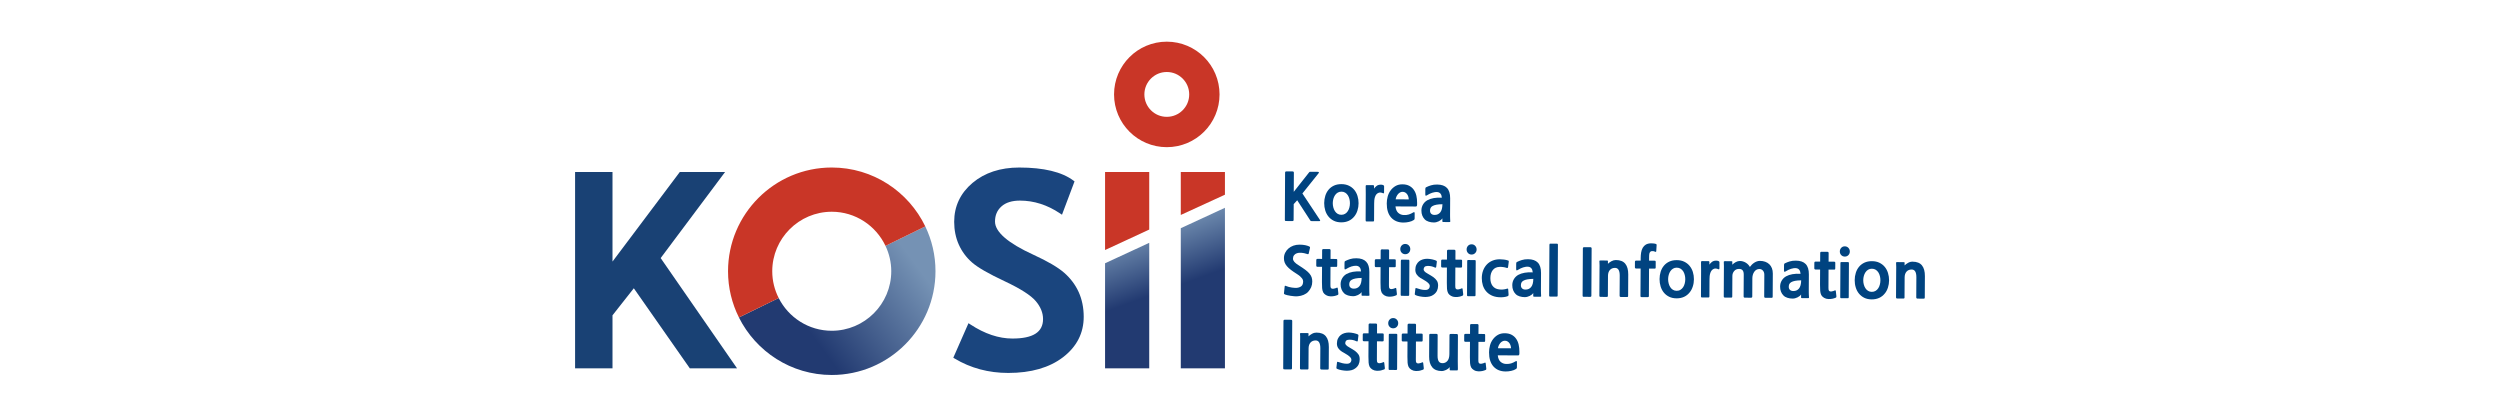 <?xml version="1.0" encoding="UTF-8"?>
<svg id="_레이어_1" data-name="레이어_1" xmlns="http://www.w3.org/2000/svg" version="1.1" xmlns:xlink="http://www.w3.org/1999/xlink" viewBox="0 0 240 40">
  <!-- Generator: Adobe Illustrator 29.1.0, SVG Export Plug-In . SVG Version: 2.1.0 Build 142)  -->
  <defs>
    <style>
      .st0 {
        fill: url(#linear-gradient2);
      }

      .st1 {
        fill: #004380;
      }

      .st2 {
        fill: url(#linear-gradient1);
      }

      .st3 {
        fill: #1a457e;
      }

      .st4 {
        fill: #c93627;
      }

      .st5 {
        fill: url(#linear-gradient);
      }

      .st6 {
        fill: #194174;
      }
    </style>
    <linearGradient id="linear-gradient" x1="-172.617" y1="451.163" x2="-172.011" y2="451.163" gradientTransform="translate(-8028.009 -5151.952) rotate(143.471) scale(19.928 -19.928)" gradientUnits="userSpaceOnUse">
      <stop offset="0" stop-color="#7592b4"/>
      <stop offset="1" stop-color="#223a71"/>
    </linearGradient>
    <linearGradient id="linear-gradient1" x1="-156.346" y1="435.3" x2="-155.74" y2="435.3" gradientTransform="translate(-3550.066 3083.309) rotate(69.829) scale(10.308 -10.308)" xlink:href="#linear-gradient"/>
    <linearGradient id="linear-gradient2" x1="-156.256" y1="434.899" x2="-155.651" y2="434.899" gradientTransform="translate(-3539.332 3078.284) rotate(69.829) scale(10.307 -10.307)" xlink:href="#linear-gradient"/>
  </defs>
  <path class="st4" d="M112.012,14.128c-1.393.001-2.67-.57-3.58-1.484-.914-.91-1.484-2.187-1.483-3.58-.001-1.393.569-2.669,1.483-3.58.91-.914,2.187-1.485,3.58-1.484,1.393-.001,2.67.569,3.581,1.484.914.91,1.484,2.187,1.483,3.58.001,1.393-.569,2.669-1.483,3.58-.911.914-2.186,1.484-3.578,1.484h-.003ZM110.49,7.542c-.392.397-.628.921-.63,1.522.002.601.238,1.126.63,1.522.396.394.919.629,1.522.63.601-.002,1.125-.237,1.521-.63.393-.397.63-.921.631-1.522-.001-.601-.238-1.126-.631-1.522-.397-.393-.92-.629-1.521-.63-.603.001-1.126.237-1.522.63"/>
  <path class="st5" d="M88.827,21.735l-3.821,1.867c.352.74.555,1.565.555,2.438,0,3.15-2.563,5.713-5.713,5.713-2.225,0-4.153-1.282-5.095-3.143l-3.817,1.865c1.634,3.27,5.014,5.523,8.912,5.523,5.491,0,9.959-4.468,9.959-9.959,0-1.541-.351-3.002-.98-4.306Z"/>
  <polygon class="st2" points="106.086 25.272 106.086 35.358 110.326 35.358 110.326 23.31 106.086 25.272"/>
  <path class="st4" d="M74.136,26.041c0-3.15,2.563-5.714,5.713-5.714,2.277,0,4.242,1.343,5.158,3.275l3.821-1.867c-1.609-3.342-5.028-5.654-8.979-5.654-5.491,0-9.958,4.468-9.958,9.959,0,1.593.377,3.098,1.046,4.435l3.817-1.865c-.392-.774-.618-1.645-.618-2.57"/>
  <polygon class="st4" points="113.355 16.509 113.355 20.636 117.594 18.691 117.594 16.509 113.355 16.509"/>
  <polygon class="st4" points="110.326 22.023 110.326 16.509 106.086 16.509 106.086 24.002 110.326 22.038 110.326 22.023"/>
  <polygon class="st0" points="117.594 19.948 117.594 19.947 113.355 21.907 113.355 35.359 117.594 35.359 117.594 35.359 117.594 19.948"/>
  <polygon class="st6" points="69.61 16.509 65.263 16.509 58.8 25.11 58.8 16.509 55.208 16.509 55.208 35.359 58.8 35.359 58.8 30.27 60.846 27.674 66.222 35.359 70.756 35.359 63.424 24.775 69.61 16.509"/>
  <path class="st3" d="M102.163,26.187c-.603-.526-1.591-1.105-2.939-1.723-2.457-1.122-3.703-2.197-3.703-3.193,0-.605.202-1.08.618-1.454.413-.371,1.01-.559,1.776-.559,1.336,0,2.627.411,3.835,1.221l.201.134,1.204-3.199-.103-.078c-1.111-.831-2.863-1.253-5.206-1.253-1.813,0-3.322.498-4.484,1.477-1.168.985-1.761,2.242-1.761,3.735,0,.795.15,1.532.445,2.19.296.659.724,1.237,1.273,1.715.55.481,1.577,1.072,3.141,1.806,1.502.706,2.503,1.345,2.975,1.903.462.546.697,1.124.697,1.72,0,1.259-.961,1.871-2.94,1.871-1.311,0-2.666-.454-4.027-1.349l-.191-.124-1.458,3.315.131.078c1.524.918,3.257,1.383,5.149,1.383,2.181,0,3.949-.508,5.255-1.51,1.318-1.01,1.985-2.316,1.985-3.881,0-.863-.161-1.659-.478-2.363-.318-.705-.788-1.332-1.396-1.863"/>
  <g>
    <path class="st1" d="M125.914,21.225c-.046,0-.074-.004-.087-.013-.012-.007-.033-.034-.061-.08l-1.234-1.907-.336.369-.009,1.505c0,.049-.009.083-.031.1-.021.015-.051.024-.093.024l-.594-.005c-.046,0-.077-.009-.096-.026-.019-.015-.027-.048-.027-.098l.023-4.518c.001-.082.042-.122.125-.122l.594.003c.083,0,.124.041.124.124l-.011,1.834,1.465-1.858c.021-.021.036-.036.05-.048.013-.013.036-.018.074-.018l.693.004c.144,0,.174.052.087.154l-1.54,1.923,1.676,2.527c.061.087.033.131-.081.131l-.712-.005Z"/>
    <path class="st1" d="M130.02,20.771c-.154.193-.337.338-.551.434-.212.095-.449.142-.709.141-.272-.001-.51-.052-.714-.152-.204-.101-.375-.234-.511-.402-.138-.168-.242-.363-.31-.587-.068-.224-.103-.459-.102-.707.001-.247.037-.482.107-.704.069-.222.174-.416.313-.584.138-.166.312-.297.518-.393.207-.095.447-.142.719-.141.272.001.512.052.718.153.206.1.377.233.515.401.137.168.24.363.308.583.07.222.104.456.102.703-.001.243-.036.474-.107.69-.069.217-.168.406-.295.564M128.776,18.4c-.136-.001-.256.03-.359.093-.104.063-.191.146-.259.25-.068.103-.12.22-.157.351-.035.132-.053.268-.055.408,0,.14.017.277.052.409.034.132.086.251.152.356.067.106.153.191.256.255.103.064.222.097.358.098.141,0,.263-.031.365-.095.104-.062.191-.146.258-.252.07-.103.121-.222.154-.354.034-.133.052-.268.052-.409.001-.136-.016-.27-.048-.403-.033-.132-.083-.251-.15-.357-.068-.104-.152-.19-.255-.254-.103-.064-.226-.097-.365-.098"/>
    <path class="st1" d="M132.76,18.545c-.079-.034-.15-.053-.216-.059-.067-.008-.124-.003-.174.014-.099.032-.178.085-.24.159-.059.075-.105.16-.136.26-.032.099-.052.202-.061.308-.009.107-.013.211-.013.31l-.009,1.597c-.001.05-.009.083-.023.102-.013.019-.043.028-.089.027l-.594-.003c-.045,0-.075-.008-.087-.026-.012-.016-.018-.053-.018-.11l.013-2.451c.001-.132,0-.27-.003-.415-.005-.145-.005-.264-.005-.359,0-.053.008-.089.024-.106.018-.015.049-.024.093-.023l.595.003c.062,0,.091.034.091.1l-.001.236c.053-.077.122-.154.206-.227.082-.075.168-.12.261-.136.087-.017.172-.021.256-.015.085.007.151.027.195.061.021.016.034.032.04.046.007.014.009.039.009.071l-.004.539c0,.045-.009.078-.025.098-.016.021-.046.021-.087,0"/>
    <path class="st1" d="M136.04,19.671c-.004.049-.014.089-.035.115-.018.027-.052.039-.101.039l-1.938-.01c.028.277.115.481.261.615.145.132.32.203.521.213.191.009.355-.008.499-.053.142-.045.279-.108.411-.19.06-.037.099-.046.119-.03.021.016.031.06.031.129l-.003.464c-.001.046-.006.077-.015.093-.011.016-.036.038-.071.067-.12.082-.273.143-.457.183-.184.041-.363.06-.541.06-.494-.004-.884-.165-1.171-.483-.284-.319-.425-.773-.421-1.358.001-.218.03-.437.089-.657.059-.218.153-.415.282-.589.127-.174.287-.315.472-.423.187-.108.407-.162.662-.161.262.001.48.05.659.146.179.096.325.224.437.386.113.161.193.348.242.561.048.213.072.439.071.678l-.002.204ZM134.649,18.414c-.087-.002-.168.02-.241.06-.076.041-.141.095-.198.16-.056.067-.104.141-.146.228-.04.087-.068.177-.081.273l1.256.006c0-.083-.013-.167-.039-.254-.026-.087-.064-.163-.109-.233-.049-.069-.11-.126-.183-.171-.074-.046-.161-.069-.259-.069"/>
    <path class="st1" d="M138.552,21.313c-.038,0-.062-.005-.071-.013-.011-.007-.016-.034-.015-.075l.002-.265c-.071.111-.186.205-.345.283-.16.077-.318.116-.474.114-.169-.001-.333-.024-.488-.074-.158-.048-.286-.122-.386-.224-.101-.102-.179-.224-.236-.366-.058-.143-.085-.306-.084-.487.001-.215.054-.407.157-.581.104-.173.243-.306.415-.403.172-.096.375-.164.611-.207.234-.042.495-.054.779-.036-.023-.325-.163-.505-.418-.54-.083-.009-.166-.007-.25.005-.085.012-.167.031-.248.058-.08.026-.158.057-.232.091-.075.036-.142.07-.2.108-.087.057-.149.086-.186.086-.036-.001-.055-.042-.054-.126l.002-.514c0-.052.005-.092.016-.114.011-.022.042-.046.091-.071.122-.062.269-.119.436-.17.167-.053.364-.079.591-.077.421.003.735.111.942.326.208.217.31.549.307.999l-.007,1.411c0,.054,0,.112-.001.177-.001.064,0,.129.002.195.001.066.004.128.005.189.003.059.005.112.008.157.01.083.005.129-.012.137-.016.009-.047.012-.087.011l-.569-.003ZM138.474,19.605c-.236.002-.43.02-.582.048-.153.03-.277.072-.37.126-.092.053-.156.117-.188.192-.035.073-.052.155-.052.245,0,.133.038.234.116.307.077.073.188.11.328.11.222.001.402-.079.536-.242.135-.162.206-.425.212-.786"/>
    <path class="st1" d="M125.586,28.01c-.108.119-.251.216-.429.292-.177.075-.36.12-.546.136-.098.012-.211.013-.337.005-.126-.008-.248-.023-.368-.043-.12-.019-.228-.039-.327-.063-.099-.023-.173-.045-.224-.066-.046-.021-.073-.041-.086-.06-.011-.019-.014-.052-.005-.102l.064-.601c.005-.041.014-.065.028-.074.015-.008.047-.001.096.019.079.035.167.065.268.092s.205.05.309.063c.104.016.209.026.309.03.102.004.193-.003.276-.023.174-.04.297-.109.373-.202.075-.094.112-.231.113-.408,0-.037-.006-.08-.024-.13-.016-.05-.047-.104-.092-.165-.045-.061-.105-.122-.181-.19-.077-.066-.173-.138-.292-.212-.227-.142-.419-.273-.578-.394-.158-.12-.287-.24-.388-.358-.1-.118-.174-.239-.22-.363-.046-.124-.07-.261-.068-.409,0-.186.039-.357.117-.515.077-.159.183-.296.318-.413.134-.117.292-.208.474-.274.181-.065.38-.096.589-.095.21.002.391.018.541.049.151.032.275.07.375.116.052.026.083.046.09.062.005.017.004.048-.004.093l-.12.525c-.01.038-.025.061-.045.068-.021.008-.062.003-.122-.019-.194-.064-.372-.101-.536-.114-.162-.014-.302,0-.424.041-.12.04-.214.104-.282.194-.067.087-.103.2-.103.336-.001.098.042.2.131.304.088.104.23.216.429.336.25.158.459.3.626.425.166.123.298.246.397.363.098.118.169.238.209.359.04.122.06.257.06.406-.002.198-.036.376-.104.537-.07.161-.165.306-.285.438"/>
    <path class="st1" d="M128.406,28.322c-.083.037-.181.068-.297.095-.115.026-.249.037-.396.032-.153-.005-.29-.043-.415-.117-.122-.073-.213-.161-.271-.265-.057-.119-.092-.254-.103-.406-.011-.151-.017-.346-.016-.585l.009-1.46-.438-.003c-.079-.001-.118-.042-.118-.124l.003-.514c0-.082.039-.122.118-.122l.439.003.005-.824c.001-.083.042-.124.125-.124l.57.004c.078,0,.117.042.115.124l-.003.823.526.003c.05,0,.081.009.095.028.015.02.023.05.023.097l-.005.512c0,.046-.007.077-.021.097-.014.018-.046.027-.096.026l-.527-.003-.006,1.386c0,.149-.001.269-.001.362-.001.093.003.155.01.184.016.077.052.127.105.148.053.021.111.029.173.02.062-.007.121-.021.18-.042.057-.021.103-.038.136-.054.034-.018.059-.018.075-.003.016.014.027.044.031.09l.052.463c.005.038.002.069-.006.09-.009.023-.031.042-.068.059"/>
    <path class="st1" d="M130.796,28.391c-.038,0-.062-.003-.071-.012-.011-.008-.016-.034-.016-.075l.002-.265c-.07.111-.185.204-.345.282-.16.077-.318.116-.474.115-.168-.001-.331-.025-.487-.074-.158-.048-.286-.122-.386-.225-.102-.101-.181-.224-.236-.365-.058-.143-.085-.306-.085-.487.002-.215.054-.407.158-.581.104-.173.243-.307.414-.403.172-.096.376-.164.611-.207.235-.042.496-.054.779-.036-.022-.325-.161-.505-.419-.541-.081-.007-.165-.006-.248.005-.085.012-.167.032-.249.058-.081.026-.159.057-.233.092-.074.034-.14.07-.199.106-.088.058-.149.086-.186.086-.036,0-.056-.041-.055-.124l.003-.513c0-.054.006-.092.015-.115.011-.022.041-.046.091-.07.123-.062.27-.119.437-.171.167-.054.364-.079.592-.077.42.002.735.111.942.327.208.216.31.547.307.998l-.008,1.412c0,.053,0,.111-.001.176,0,.064.001.129.002.195.002.066.005.129.005.189.002.059.005.112.008.157.009.083.004.129-.014.136-.014.009-.044.012-.085.012l-.569-.004ZM130.718,26.683c-.234.003-.429.02-.582.05-.152.03-.275.071-.369.125-.093.053-.156.117-.189.191-.034.074-.051.157-.051.247-.001.132.038.234.117.306.077.073.186.11.326.11.223.001.402-.079.537-.241.135-.163.206-.426.211-.789"/>
    <path class="st1" d="M134.025,28.354c-.082.036-.18.068-.296.095-.117.025-.249.036-.397.032-.152-.006-.291-.044-.414-.117-.122-.073-.214-.162-.271-.265-.057-.12-.092-.255-.103-.406-.011-.15-.016-.346-.015-.584l.007-1.461-.438-.002c-.079-.001-.117-.042-.117-.126l.002-.513c.001-.082.04-.123.118-.123l.44.002.005-.823c.001-.083.042-.124.124-.124l.57.004c.079,0,.117.042.117.124l-.005.823.526.003c.05.001.083.011.095.029.015.019.021.05.021.095l-.003.514c0,.046-.007.077-.022.095-.015.019-.046.028-.095.028l-.526-.004-.007,1.386c-.001.149-.002.269-.002.363s.004.154.011.183c.016.079.051.128.105.149.053.021.11.028.172.019.063-.006.123-.021.181-.042.056-.02.102-.037.136-.054.032-.017.059-.018.075-.002.015.014.026.043.03.089l.053.464c.005.037.002.068-.007.09-.008.022-.031.042-.069.059"/>
    <path class="st1" d="M134.9,24.404c-.134-.001-.247-.049-.338-.144-.09-.096-.135-.212-.135-.348,0-.136.045-.253.136-.349.09-.096.204-.144.344-.143.14.001.256.051.345.148.091.097.136.214.135.349-.001.136-.046.252-.138.347-.091.094-.206.141-.348.14M134.563,28.399c-.036,0-.062-.008-.077-.025-.015-.016-.021-.05-.021-.099l.016-3.224c.001-.05.008-.082.021-.098.012-.018.039-.025.08-.025l.614.004c.041,0,.069.008.084.024.012.017.02.051.02.099l-.017,3.225c0,.049-.007.082-.022.098-.015.017-.043.025-.084.024l-.613-.003Z"/>
    <path class="st1" d="M137.628,28.286c-.109.082-.231.138-.366.172-.136.032-.281.049-.432.053-.079,0-.163-.006-.254-.016-.092-.012-.177-.025-.26-.039-.084-.014-.159-.033-.228-.053-.071-.021-.124-.04-.161-.057-.046-.021-.076-.039-.09-.053-.016-.014-.02-.045-.017-.088l.053-.453c.004-.049.015-.08.031-.093.017-.012.049-.01.093.007.128.046.261.086.399.119.136.035.28.052.43.052.147,0,.257-.036.327-.11.071-.074.106-.166.108-.277,0-.078-.036-.157-.108-.234-.071-.077-.157-.148-.255-.214-.098-.067-.199-.129-.302-.184-.103-.057-.186-.105-.247-.141-.136-.083-.25-.19-.342-.32-.093-.131-.137-.283-.137-.456.001-.184.033-.344.099-.478.064-.135.15-.244.254-.33.106-.086.229-.15.367-.191.139-.039.28-.061.424-.06.074,0,.154.007.239.018.083.011.163.024.24.041.077.018.149.036.213.057.067.021.118.039.155.057.041.021.063.039.071.055.005.018.005.042.003.075l-.058.469c-.01.049-.024.077-.045.084-.021.005-.053-.002-.098-.021-.214-.105-.443-.153-.687-.148-.133.005-.229.036-.289.095-.059.059-.089.143-.09.25,0,.046.026.102.079.169.053.065.147.136.283.211.128.071.243.14.345.204.104.063.182.115.234.152.15.117.262.233.337.349.075.117.112.271.111.464-.001.182-.036.344-.107.492-.071.145-.18.27-.324.372"/>
    <path class="st1" d="M140.394,28.388c-.082.036-.181.069-.297.095-.115.026-.249.037-.396.032-.153-.005-.292-.044-.415-.117-.122-.072-.214-.161-.271-.264-.056-.12-.091-.255-.103-.406-.011-.15-.016-.345-.015-.584l.007-1.46-.438-.003c-.079,0-.118-.042-.118-.126l.003-.513c0-.082.04-.123.118-.123l.44.003.004-.823c.001-.083.043-.124.125-.124l.57.002c.077.002.118.043.116.125l-.003.823.525.004c.051,0,.081.009.095.028.015.019.021.05.021.095l-.003.514c0,.045-.007.077-.022.096-.014.019-.046.027-.096.026l-.526-.002-.007,1.386c0,.149,0,.268-.001.362s.003.154.01.183c.016.077.052.128.105.149.053.021.111.027.172.02.064-.007.123-.021.181-.042.057-.021.103-.038.136-.055.032-.017.058-.018.073-.003.017.015.028.045.031.089l.053.465c.004.036.001.067-.008.089-.008.023-.031.042-.068.059"/>
    <path class="st1" d="M141.27,24.438c-.137-.001-.25-.049-.34-.145-.091-.095-.135-.21-.135-.348.001-.136.046-.252.136-.349.089-.095.203-.143.344-.143.14.001.256.051.344.148.092.097.136.215.136.35,0,.136-.046.251-.138.344-.091.096-.206.142-.347.142M140.932,28.433c-.037,0-.062-.009-.077-.024-.015-.017-.021-.05-.021-.099l.018-3.224c0-.05.006-.083.02-.099.011-.017.038-.025.08-.025l.612.005c.04,0,.069.008.084.024.014.017.021.051.021.099l-.018,3.224c0,.049-.007.083-.022.099-.015.017-.042.024-.084.024l-.613-.004Z"/>
    <path class="st1" d="M144.745,28.43c-.046.021-.103.039-.171.055-.069.016-.142.029-.223.039-.079.009-.165.015-.249.017-.089.001-.17-.003-.25-.011-.26-.021-.489-.083-.688-.183-.2-.099-.368-.23-.503-.39-.136-.16-.238-.347-.307-.561-.068-.215-.102-.449-.101-.7.001-.266.044-.507.128-.731.083-.222.202-.413.353-.573.15-.16.333-.284.547-.371.211-.088.449-.131.708-.13.119.002.251.011.393.027.142.017.271.046.391.089.038.013.06.028.066.044.005.017.005.049.001.093l-.063.477c-.009.049-.022.082-.04.098-.019.017-.059.015-.121-.007-.086-.032-.192-.058-.316-.073-.122-.015-.234-.022-.328-.017-.284.006-.504.107-.661.302-.155.194-.234.454-.235.776-.002.309.07.56.215.751.147.188.35.3.615.331.132.021.264.024.392.01.131-.013.245-.036.345-.068.065-.021.106-.026.12-.015.014.009.023.037.027.083l.034.477c.005.049.001.083-.009.103-.011.018-.035.038-.071.058"/>
    <path class="st1" d="M147.277,28.481c-.038,0-.062-.004-.071-.013-.012-.007-.016-.033-.016-.074l.002-.266c-.07.111-.185.205-.345.283-.161.077-.318.116-.473.114-.169-.001-.332-.024-.488-.073-.158-.048-.287-.123-.386-.225-.103-.102-.181-.224-.237-.365-.058-.143-.085-.306-.084-.488.001-.214.053-.407.157-.58.104-.174.244-.307.414-.405.172-.095.376-.163.613-.205.234-.043.494-.055.778-.036-.022-.326-.162-.507-.418-.541-.083-.009-.166-.007-.25.005-.085.013-.167.031-.249.058-.081.026-.158.056-.232.091-.076.036-.141.071-.2.109-.087.057-.149.086-.185.086-.037-.001-.056-.042-.056-.125l.003-.513c0-.054.006-.092.016-.114.011-.023.042-.046.091-.071.122-.062.269-.118.436-.17.168-.054.364-.079.591-.079.421.002.735.112.942.326.208.217.31.549.307.999l-.007,1.411c0,.054-.001.113-.001.177,0,.064,0,.129.002.195.001.067.005.128.005.189.001.06.005.112.008.157.009.083.004.129-.014.137-.015.008-.044.012-.085.011l-.569-.003ZM147.198,26.772c-.234.003-.43.02-.583.049-.152.029-.275.072-.368.126-.093.052-.157.116-.191.191-.032.073-.049.155-.049.245-.001.133.038.234.117.307.077.074.186.11.325.11.223.001.403-.079.537-.242.136-.162.207-.424.212-.787"/>
    <path class="st1" d="M148.816,28.471c-.037,0-.062-.009-.076-.025-.015-.017-.021-.05-.021-.099l.026-4.834c0-.048.007-.082.02-.099.012-.016.038-.024.079-.023l.613.003c.041,0,.069.009.083.025.014.016.021.05.021.099l-.025,4.833c0,.049-.008.082-.022.099-.016.017-.044.024-.085.024l-.613-.003Z"/>
    <path class="st1" d="M152.053,28.494c-.046,0-.077-.008-.096-.025-.017-.016-.027-.051-.027-.099l.025-4.517c0-.083.041-.124.123-.124l.595.004c.082,0,.123.041.123.124l-.024,4.518c-.001.049-.011.082-.029.099-.019.016-.05.023-.095.023l-.595-.003Z"/>
    <path class="st1" d="M154.356,28.382c0,.05-.009.083-.025.099-.017.017-.047.024-.093.024l-.576-.004c-.049,0-.082-.009-.099-.031-.015-.021-.024-.053-.024-.099l.014-2.42c0-.157.002-.316.005-.476.002-.161-.002-.282-.014-.365-.007-.045-.004-.074.014-.086.016-.012.053-.019.111-.018l.589.003c.044,0,.073.005.085.013.012.009.019.031.019.068l-.001.235c.088-.091.2-.174.339-.25.138-.075.28-.112.425-.112.413.002.714.123.903.358.191.236.286.578.283,1.029l-.011,2.042c0,.049-.01.082-.025.099-.017.016-.047.024-.093.023l-.577-.003c-.082,0-.123-.043-.123-.131l.012-1.911c.002-.5-.146-.75-.449-.752-.21-.001-.376.067-.496.202-.12.136-.18.321-.182.556l-.011,1.906Z"/>
    <path class="st1" d="M158.997,24.107c0,.042-.009.064-.028.071-.019.005-.045.001-.077-.015-.059-.026-.112-.043-.162-.051-.049-.009-.106-.01-.173-.002-.107.016-.18.093-.218.234-.008.033-.015.082-.02.148-.004.066-.006.14-.006.223l-.001.309.52.003c.049,0,.08.011.095.028.014.019.021.05.021.097l-.003.513c0,.045-.006.077-.021.096-.016.018-.046.027-.096.027l-.52-.003-.014,2.618c-.001.049-.01.082-.028.098-.019.017-.048.025-.089.024l-.576-.003c-.046,0-.077-.009-.093-.025-.015-.016-.023-.051-.023-.099l.015-2.618-.434-.003c-.078,0-.117-.041-.116-.124l.003-.513c0-.082.039-.123.119-.123l.432.003.002-.267c.001-.174.016-.344.043-.514.028-.169.077-.318.151-.449.073-.129.172-.232.298-.308.126-.075.288-.116.487-.123.082-.004.173.002.272.014.099.013.171.03.218.051.027.012.046.026.055.041.006.014.01.037.005.071l-.034.569Z"/>
    <path class="st1" d="M162.211,28.067c-.153.193-.337.337-.549.433-.211.095-.448.143-.709.141-.272-.001-.51-.052-.713-.152-.204-.1-.376-.234-.512-.402-.138-.168-.24-.363-.309-.587-.068-.224-.104-.459-.102-.707.002-.246.036-.482.105-.704.07-.222.174-.416.314-.584.138-.165.311-.297.517-.392.207-.096.447-.143.719-.141.273.001.512.051.717.152.207.1.378.234.515.402.137.167.242.362.31.582.069.223.103.456.102.705-.001.243-.036.473-.108.688-.068.217-.167.405-.297.565M160.969,25.695c-.136-.001-.256.031-.359.095-.104.062-.191.146-.257.249-.07.103-.123.22-.158.352-.036.132-.055.269-.056.409,0,.14.017.275.052.408.032.132.085.251.152.356.066.106.152.192.255.255.103.064.222.097.357.098.141.001.264-.03.366-.095.103-.062.191-.147.259-.251.069-.104.12-.223.153-.356.034-.132.052-.267.052-.408.002-.136-.015-.27-.048-.402-.031-.132-.082-.251-.147-.357-.069-.104-.153-.191-.257-.255-.103-.063-.225-.098-.365-.098"/>
    <path class="st1" d="M164.953,25.841c-.079-.034-.15-.053-.215-.06-.067-.006-.124-.002-.175.014-.098.032-.178.086-.238.16-.06.075-.107.16-.137.259-.033.1-.052.203-.062.309-.009.108-.012.211-.014.309l-.009,1.598c0,.049-.006.083-.022.101-.014.019-.044.029-.089.028l-.595-.003c-.045,0-.074-.009-.087-.026-.012-.016-.018-.053-.017-.111l.012-2.451c.001-.131,0-.27-.005-.415-.002-.144-.003-.263-.003-.359,0-.053.008-.089.025-.105.016-.016.049-.024.093-.024l.594.003c.062.001.093.034.092.101l-.001.235c.053-.079.124-.155.206-.228.082-.075.169-.119.261-.136.087-.017.171-.021.256-.015.085.006.15.027.195.061.021.016.034.033.042.046.005.015.007.038.007.072l-.002.538c-.001.045-.011.078-.025.098-.018.021-.046.021-.088,0"/>
    <path class="st1" d="M169.493,28.588c-.045,0-.078-.009-.098-.028-.021-.018-.031-.052-.031-.103l.011-2.079c.001-.166-.044-.298-.134-.4-.089-.102-.203-.153-.339-.154-.104,0-.197.023-.281.071-.083.046-.153.111-.21.194-.059.082-.104.176-.136.284-.031.107-.048.218-.049.334l-.008,1.751c0,.084-.04.124-.119.124l-.581-.004c-.046,0-.078-.008-.099-.028-.021-.019-.032-.053-.032-.102l.012-2.079c.001-.194-.036-.335-.112-.422-.075-.087-.187-.13-.33-.131-.2-.001-.356.065-.472.199-.117.134-.176.292-.177.479l-.011,1.956c-.001.049-.008.081-.025.098-.016.017-.048.025-.093.024l-.576-.003c-.05-.001-.082-.01-.099-.032-.017-.021-.024-.054-.024-.099l.013-2.419c.001-.158.002-.314.003-.468.002-.154-.003-.273-.011-.356-.009-.045-.003-.077.015-.095.02-.019.059-.028.12-.028l.579.004c.044,0,.073.005.084.012.013.009.02.032.02.069l-.002.254c.091-.095.203-.178.332-.25.132-.071.262-.108.395-.106.199.001.383.054.559.158.174.104.308.244.403.416.054-.077.117-.152.186-.221.071-.07.146-.131.228-.185.08-.053.168-.095.26-.128.094-.033.188-.049.288-.049.186.001.356.029.508.083.152.055.283.135.392.238.108.104.193.23.251.381.06.152.088.325.087.518l-.012,2.204c0,.049-.008.082-.027.099-.019.016-.052.024-.096.024l-.564-.004Z"/>
    <path class="st1" d="M172.99,28.62c-.037,0-.06-.005-.072-.013-.009-.007-.015-.034-.015-.075l.002-.265c-.07.111-.186.205-.346.282-.159.077-.317.117-.474.115-.168-.001-.332-.025-.488-.073-.157-.048-.285-.123-.385-.225-.102-.102-.182-.224-.237-.366-.058-.143-.086-.305-.084-.487,0-.215.053-.407.157-.581.104-.173.243-.306.414-.403.172-.096.376-.164.612-.207.234-.042.494-.053.779-.036-.024-.326-.162-.506-.417-.541-.084-.008-.167-.007-.251.005-.085.013-.167.032-.249.058-.08.027-.158.056-.233.092-.074.035-.14.07-.198.107-.088.057-.149.086-.187.086-.036,0-.055-.042-.055-.126l.004-.513c0-.054.005-.093.015-.115.011-.022.04-.046.091-.071.123-.061.27-.118.436-.17.168-.053.365-.079.592-.077.421.003.735.111.943.326.208.217.31.549.307.999l-.009,1.411v.177c-.001.065,0,.129.002.195.002.066.004.128.005.189.003.059.005.112.01.157.008.083.003.129-.014.137-.017.009-.046.012-.088.012l-.568-.004ZM172.913,26.912c-.235.002-.43.019-.582.048-.152.03-.277.071-.369.126-.093.053-.156.117-.191.191-.031.073-.049.157-.049.247-.001.131.037.234.116.306.077.073.187.11.327.11.222.001.402-.079.537-.242.134-.162.206-.424.211-.786"/>
    <path class="st1" d="M176.221,28.581c-.082.037-.181.068-.297.095-.116.026-.248.036-.397.032-.151-.005-.291-.044-.416-.117-.121-.072-.213-.161-.27-.264-.056-.12-.091-.255-.102-.406-.013-.15-.018-.345-.017-.584l.008-1.461-.439-.003c-.079,0-.118-.041-.118-.124l.004-.513c0-.082.039-.123.119-.123l.439.003.005-.824c0-.082.041-.122.124-.122l.569.004c.077,0,.117.041.116.124l-.004.823.526.002c.051,0,.081.011.095.029.015.019.022.049.022.096l-.003.513c-.001.045-.008.077-.023.096-.013.018-.045.028-.095.027l-.527-.004-.006,1.386c-.001.15-.001.27-.002.363-.001.093.003.154.011.183.016.079.051.128.105.149.053.021.111.028.174.02.061-.008.121-.021.179-.042.057-.021.104-.039.136-.055.032-.017.058-.017.074-.003.016.015.027.044.031.089l.052.464c.005.037.002.068-.007.09-.008.023-.03.042-.068.059"/>
    <path class="st1" d="M177.096,24.632c-.136-.001-.247-.049-.339-.145-.091-.094-.134-.21-.134-.346,0-.136.045-.252.135-.349.091-.096.204-.145.344-.143.141.001.256.05.346.148.09.097.135.214.135.35-.001.136-.046.251-.138.346-.093.094-.206.141-.348.14M176.76,28.628c-.037,0-.062-.008-.077-.025s-.021-.05-.021-.099l.018-3.224c0-.049.005-.083.019-.099.011-.017.039-.025.081-.025l.613.004c.041.001.068.009.083.024.014.018.021.051.021.1l-.018,3.224c0,.049-.007.082-.022.099-.014.016-.042.024-.084.023l-.612-.003Z"/>
    <path class="st1" d="M180.946,28.167c-.154.193-.337.338-.551.434-.212.095-.449.142-.709.141-.273-.002-.51-.053-.714-.152-.203-.101-.374-.234-.51-.403-.138-.167-.241-.363-.309-.586-.07-.224-.103-.458-.102-.706.001-.248.036-.483.107-.705.068-.222.172-.416.313-.584.138-.165.311-.297.517-.393.207-.095.447-.142.718-.141.273.001.513.052.718.152.206.101.378.234.514.401.14.169.241.363.309.584.07.222.105.456.103.703-.001.244-.036.474-.107.69-.069.217-.166.405-.296.564M179.701,25.797c-.136-.001-.256.031-.359.093-.103.063-.19.146-.258.25-.069.103-.122.22-.157.353-.036.131-.054.266-.055.407-.001.14.016.276.051.408.034.132.086.251.153.357.067.105.152.191.255.255.103.065.222.097.358.098.141.001.263-.031.366-.095.103-.063.191-.146.259-.253.068-.103.12-.222.152-.354.035-.132.052-.267.052-.408.001-.136-.015-.27-.047-.402-.033-.132-.083-.25-.15-.357-.068-.104-.153-.19-.254-.254-.105-.065-.226-.097-.366-.098"/>
    <path class="st1" d="M182.837,28.537c0,.05-.01.082-.026.098-.016.018-.047.025-.093.025l-.576-.004c-.049-.001-.082-.01-.1-.031-.016-.021-.023-.054-.023-.099l.014-2.42c0-.158.003-.316.005-.476.002-.161-.002-.283-.014-.364-.008-.046-.004-.076.013-.088.017-.012.053-.017.112-.017l.588.003c.044,0,.073.005.086.013.012.009.02.031.02.069l-.003.235c.087-.091.201-.174.339-.25.137-.076.279-.113.424-.111.413.002.715.121.905.358.191.235.285.578.282,1.028l-.011,2.042c0,.049-.01.083-.024.099-.019.017-.049.024-.095.024l-.575-.003c-.083-.001-.124-.045-.124-.131l.01-1.913c.004-.499-.146-.75-.449-.751-.209-.002-.375.067-.495.202-.12.136-.181.321-.182.556l-.011,1.906Z"/>
    <path class="st1" d="M123.311,35.46c-.046,0-.077-.008-.096-.025-.018-.017-.028-.05-.027-.099l.025-4.518c0-.084.041-.124.124-.123l.594.003c.083.001.124.042.123.124l-.023,4.518c0,.049-.011.082-.03.099-.018.016-.049.024-.095.024l-.594-.004Z"/>
    <path class="st1" d="M125.614,35.349c-.001.051-.009.082-.025.098-.017.017-.048.025-.093.025l-.576-.003c-.049,0-.083-.011-.1-.032-.016-.022-.023-.054-.023-.1l.013-2.42c0-.157.003-.315.005-.475.003-.161-.001-.283-.014-.365-.008-.046-.004-.075.014-.088.015-.01.052-.018.111-.018l.588.005c.045,0,.075.004.086.011.012.009.019.033.019.07l-.001.235c.087-.092.2-.174.339-.25.139-.077.28-.113.424-.112.414.002.715.121.905.358.191.235.285.578.283,1.028l-.011,2.043c0,.048-.009.082-.025.098-.017.016-.048.025-.093.025l-.575-.004c-.083,0-.124-.043-.124-.131l.011-1.912c.002-.498-.146-.75-.448-.752-.21-.001-.376.068-.497.203-.12.135-.18.321-.182.556l-.011,1.906Z"/>
    <path class="st1" d="M130.102,35.367c-.109.082-.23.138-.366.172-.136.032-.281.049-.433.052-.079-.001-.163-.005-.254-.015-.091-.011-.177-.025-.259-.038-.083-.016-.16-.034-.229-.054-.071-.021-.124-.041-.161-.057-.045-.021-.075-.039-.089-.052-.016-.015-.02-.045-.016-.09l.053-.452c.004-.049.015-.081.03-.093.017-.012.048-.01.093.007.127.046.26.086.399.119.136.035.28.052.43.053.148,0,.258-.037.328-.111.07-.074.106-.166.106-.277,0-.078-.036-.156-.106-.233-.073-.077-.157-.149-.256-.215-.099-.067-.199-.128-.302-.184-.103-.057-.186-.104-.247-.141-.137-.084-.251-.189-.342-.32-.093-.13-.138-.283-.137-.456.002-.186.033-.345.099-.478.064-.135.149-.244.256-.331.104-.086.226-.15.365-.19.138-.04.279-.061.424-.061.075.002.154.007.239.018.083.011.162.024.24.041.076.019.148.036.214.058.064.021.117.039.154.055.041.022.063.04.07.057.006.016.007.042.003.074l-.058.469c-.009.049-.023.079-.043.084-.022.005-.055-.001-.1-.021-.214-.105-.442-.154-.687-.147-.132.004-.227.035-.288.094-.06.06-.089.143-.09.251-.001.046.026.1.079.167.052.066.148.137.283.212.127.07.243.139.346.203.103.063.181.115.234.152.149.117.26.233.335.349.077.117.113.272.112.465-.001.182-.037.345-.107.492-.071.146-.18.27-.324.372"/>
    <path class="st1" d="M132.867,35.469c-.083.036-.182.067-.297.095-.116.026-.248.036-.396.032-.153-.005-.291-.044-.416-.117-.121-.073-.213-.162-.27-.264-.057-.12-.092-.256-.102-.406-.013-.15-.018-.346-.017-.585l.009-1.459-.439-.004c-.079,0-.117-.042-.117-.124l.003-.514c0-.082.039-.123.118-.123l.439.003.005-.824c0-.082.042-.123.124-.123l.57.004c.079,0,.117.042.117.125l-.005.823.527.002c.05.001.081.011.095.028.014.02.022.052.022.097l-.003.514c-.001.045-.008.077-.022.095-.014.02-.046.029-.095.029l-.528-.004-.006,1.385c-.001.15-.001.27-.002.363-.001.093.004.153.011.182.016.079.051.129.105.15.053.021.111.027.173.019.062-.007.121-.021.18-.041.057-.021.103-.038.136-.056.032-.017.058-.017.075-.002.016.015.027.044.03.089l.054.464c.004.037.001.068-.007.09-.009.022-.031.041-.068.059"/>
    <path class="st1" d="M133.742,31.519c-.136-.001-.249-.05-.339-.145-.091-.094-.135-.211-.134-.348,0-.136.045-.252.134-.348.09-.096.204-.145.345-.144.141.001.256.052.345.148.092.098.136.214.135.351-.001.136-.046.251-.138.344-.091.095-.207.141-.348.141M133.405,35.514c-.037,0-.062-.009-.077-.025-.016-.017-.022-.05-.021-.099l.017-3.224c0-.05.006-.082.02-.098.012-.017.039-.025.08-.025l.612.003c.042.001.069.009.083.025.015.017.022.05.021.099l-.017,3.225c0,.049-.007.081-.022.099-.014.016-.042.024-.083.024l-.613-.004Z"/>
    <path class="st1" d="M136.612,35.489c-.083.036-.182.067-.298.095-.115.025-.248.036-.396.032-.153-.005-.291-.044-.415-.117-.122-.073-.213-.162-.271-.264-.056-.12-.092-.256-.103-.406-.011-.15-.016-.346-.016-.585l.008-1.459-.438-.003c-.079-.001-.118-.043-.117-.124l.002-.514c0-.083.039-.124.118-.124l.439.003.005-.823c0-.083.041-.124.125-.124l.568.002c.079.002.118.042.118.126l-.006.823.526.003c.05,0,.083.011.096.028.014.02.021.05.021.097l-.002.513c-.001.045-.009.077-.024.096-.014.018-.045.027-.095.027l-.527-.004-.006,1.387c-.001.148-.003.269-.003.362s.004.153.011.183c.016.077.052.128.105.149.053.021.111.027.172.019.063-.006.123-.021.181-.042.056-.02.103-.037.136-.054.032-.018.058-.018.074-.003.016.015.027.044.031.089l.052.464c.005.037.003.067-.007.09-.008.022-.03.041-.067.059"/>
    <path class="st1" d="M139.279,35.558c-.046,0-.076-.006-.091-.019-.013-.012-.021-.035-.021-.068l.001-.236c-.037.058-.087.11-.145.158-.06.046-.126.086-.195.119-.071.032-.144.06-.218.079-.074.021-.144.03-.209.03-.406-.002-.707-.122-.908-.364-.201-.241-.299-.581-.297-1.023l.01-2.055c0-.046.009-.079.025-.099.016-.021.046-.031.093-.031l.57.004c.049,0,.081.014.098.04.016.027.024.059.023.096l-.009,1.944c-.001.144.008.262.032.355.021.093.054.168.095.224.041.055.092.095.152.118.059.023.125.034.2.035.181.001.335-.069.463-.212.125-.141.191-.363.193-.663l.009-1.802c0-.045.009-.079.026-.099.015-.021.046-.03.091-.03l.577.003c.05,0,.081.015.096.045.014.028.021.062.021.098l-.014,2.481c0,.124.001.254.005.387.003.136.005.253.005.356,0,.055-.007.089-.016.106-.012.017-.045.024-.103.024l-.557-.004Z"/>
    <path class="st1" d="M142.607,35.521c-.081.037-.179.068-.296.095-.116.026-.249.037-.397.033-.152-.006-.289-.044-.414-.119-.123-.071-.214-.16-.271-.262-.057-.12-.09-.256-.103-.406-.011-.151-.017-.347-.016-.586l.009-1.46-.439-.003c-.079,0-.117-.041-.117-.124l.002-.514c.002-.083.039-.123.119-.123l.44.003.004-.823c.001-.084.043-.126.125-.124l.569.003c.077.001.117.042.117.126l-.006.823.527.002c.05,0,.083.011.096.029.014.019.021.05.021.095l-.002.514c0,.045-.008.077-.023.096-.014.019-.046.028-.095.027l-.526-.003-.007,1.386c-.001.149-.002.269-.002.362,0,.093.004.155.011.183.016.079.051.128.106.15.052.02.11.027.171.019.062-.007.123-.021.181-.042.056-.021.103-.038.136-.055.032-.017.058-.017.073-.002.017.015.027.044.031.09l.052.464c.005.036.004.067-.005.089-.01.023-.032.043-.07.059"/>
    <path class="st1" d="M145.859,33.968c-.004.048-.014.087-.034.113-.018.027-.052.04-.101.04l-1.938-.011c.028.277.115.482.26.615.146.132.32.203.522.214.19.009.354-.009.498-.053.143-.046.28-.108.412-.191.059-.036.099-.046.118-.03.021.017.031.06.031.13l-.003.464c-.001.045-.006.077-.015.093-.011.017-.035.038-.071.067-.119.081-.273.144-.457.183-.184.04-.362.06-.541.059-.494-.003-.884-.164-1.17-.482-.285-.32-.426-.773-.422-1.359.001-.218.03-.437.09-.655.058-.218.152-.416.282-.59.127-.174.286-.315.471-.424.188-.108.408-.163.663-.161.261.002.479.051.658.147.179.094.326.224.438.386.113.162.193.349.241.562.049.213.072.439.071.678l-.002.205ZM144.468,32.709c-.087,0-.167.02-.241.061-.076.04-.141.093-.196.159-.057.067-.106.143-.147.228-.041.088-.068.177-.082.273l1.257.006c0-.082-.013-.166-.04-.253-.026-.088-.063-.164-.109-.234-.048-.067-.109-.124-.183-.171-.073-.046-.16-.068-.259-.069"/>
  </g>
</svg>